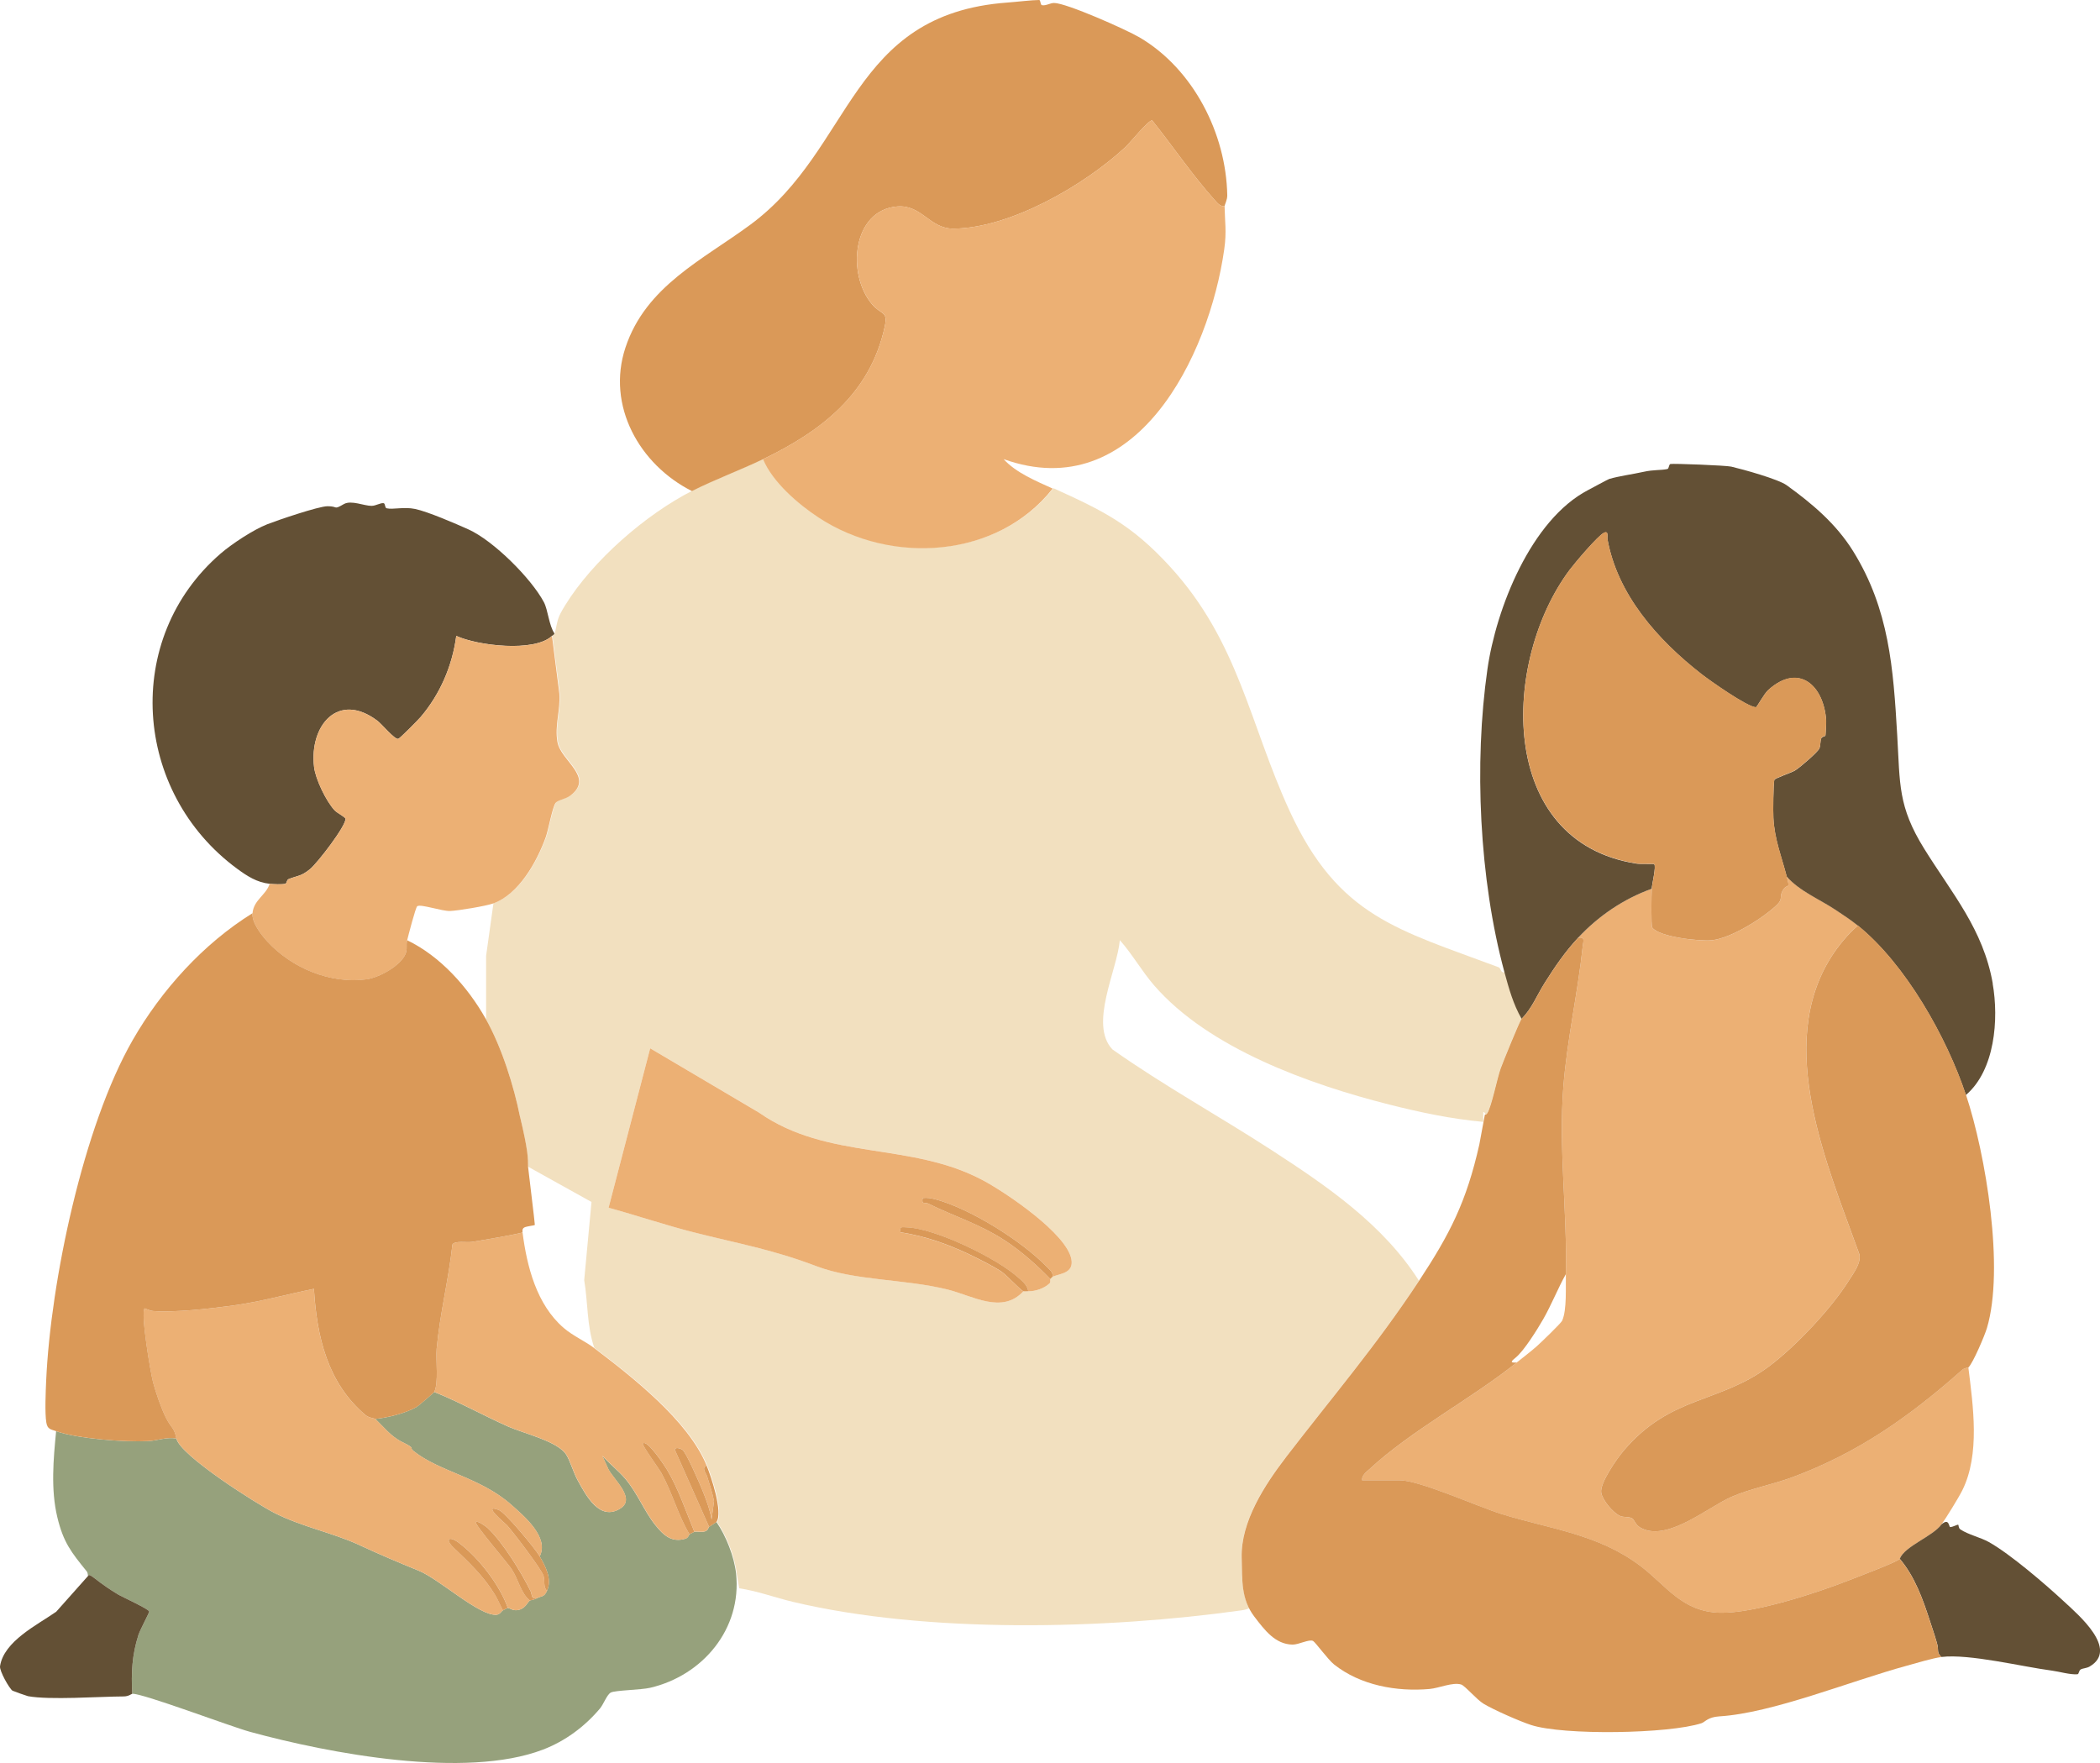 <?xml version="1.0" encoding="UTF-8"?>
<svg id="Vrstva_1" data-name="Vrstva 1" xmlns="http://www.w3.org/2000/svg" viewBox="0 0 501.24 420.85">
  <defs>
    <style>
      .cls-1 {
        fill: #96a17c;
      }

      .cls-2 {
        fill: #f2e0bf;
      }

      .cls-3 {
        fill: #635035;
      }

      .cls-4 {
        fill: none;
      }

      .cls-5 {
        fill: #da9958;
      }

      .cls-6 {
        fill: #ecb074;
      }
    </style>
  </defs>
  <path class="cls-6" d="M469.84,326.4c-.09.09-.95.11-1.46.57-12.5,11.08-24.75,19.78-40.58,25.66-4.67,1.73-10.23,2.78-14.62,4.72-5.64,2.49-15.51,10.93-21.7,7.28-1.2-.71-1.38-1.86-1.92-2.18-.79-.47-1.97-.17-2.92-.6-1.62-.73-4.13-3.68-4.46-5.54-.39-2.22,3.73-8.1,5.32-9.99,11.25-13.3,22.85-11.22,34.84-20.24,6.29-4.73,14.74-13.69,18.91-20.35,1.12-1.79,2.99-4.16,2.56-6.29-7.63-21.26-20.22-49.81-6.69-71.08,1.66-2.6,3.99-5.48,6.34-7.43-1.68-1.36-3.51-2.56-5.32-3.76-3.94-2.62-8.52-4.41-11.67-7.96.91,3.53.15,1.34-1,3.43-.77,1.38.11,1.96-1.31,3.33-3.33,3.21-10.95,7.99-15.55,8.48-2.8.3-12.67-.76-14.25-3.04-.3-.44-.18-7.9-.11-9.27-6.76,2.44-12.74,6.52-17.58,11.72,1.75-.31,1.23.84,1.11,1.97-1.17,11.12-3.74,22.31-4.62,33.48-1.18,14.99.94,29.79.59,44.83-.07,2.94.28,8.56-.89,11.13-.27.6-5.21,5.36-6.14,6.17-1.46,1.28-3.23,2.62-4.7,3.8-10.87,8.72-25.19,16.21-35.17,25.48-.76.7-1.88,1.48-1.75,2.65h9.08c4.61,0,18.73,6.35,24.18,8.04,11.69,3.63,23.11,4.76,33.25,12.46,6.08,4.62,9.83,10.85,18.83,11.11,8.03.23,23.11-4.69,30.83-7.73,1.88-.74,11.91-4.51,12.15-5.13,1.2-3.03,7.88-5.33,9.96-8.2,1.12-1.55,4.1-6.37,5-8.18,4.27-8.59,2.57-20.12,1.44-29.32Z"/>
  <g>
    <path class="cls-4" d="M234.69,281.76c-17.38-9.3-37.04-4.68-53.53-16.2l-25.96-15.34-9.93,38.05c6.76,1.86,13.42,4.12,20.22,5.85,10.85,2.76,18.73,4.06,29.39,8.11,9.24,3.51,21.09,3.03,31.34,5.58,5.92,1.47,12.95,5.94,18.04.42.25.08.81,0,1.17,0,1.77.02,3.86-.7,5.12-1.92.29-.28.06-.88.15-1.01.03-.04.55-.57.59-.59,1.74-.74,5.04-.79,4.45-4.12-1.1-6.15-15.56-15.9-21.05-18.84Z"/>
    <g>
      <path class="cls-4" d="M126.04,278.58c-.75-7.81-.38-4.27-1.91-11.95-1.09,2.95,1.03,8.73,1.91,11.95Z"/>
      <path class="cls-4" d="M234.69,281.76c-17.38-9.3-37.04-4.68-53.53-16.2l-25.96-15.34-9.93,38.05c6.76,1.86,13.42,4.12,20.22,5.85,10.85,2.76,18.73,4.06,29.39,8.11,9.24,3.51,21.09,3.03,31.34,5.58,5.92,1.47,12.95,5.94,18.04.42.25.08.81,0,1.17,0,1.77.02,3.86-.7,5.12-1.92.29-.28.06-.88.15-1.01.03-.04.55-.57.59-.59,1.74-.74,5.04-.79,4.45-4.12-1.1-6.15-15.56-15.9-21.05-18.84Z"/>
      <path class="cls-2" d="M306.96,347.79c11.03-14.36,21.52-26.58,31.63-41.91.03-.05.06-.1.1-.15-8.56-13.46-21.94-22.59-35.1-31.14-12.57-8.16-25.79-15.42-38.06-24.08-5.67-5.94,1.14-18.92,1.76-26.09,3,3.38,5.24,7.41,8.21,10.83,13.04,15.03,37.08,23.6,56.02,28.4,7.39,1.87,14.94,3.47,22.52,4.15v-2.36c.34.01.5.53.58.58.15-.03.26-.14.36-.29,1.06-1.61,2.35-8.37,3.25-10.82.55-1.5,4.52-11.28,4.96-11.74.05-.05.09-.11.14-.16-1.96-3.46-2.99-7.19-4.02-10.98-1.21.39-1.01-.92-1.61-1.14-24.02-9-38.24-11.99-49.9-37.34-9.54-20.74-12.13-40.36-28.5-58.26-9.15-10.01-15.94-13.35-27.86-18.75-13.21,16.74-38.59,18.3-55.88,6.93-4.94-3.25-11.02-8.48-13.29-13.96-5.46,2.62-11.71,4.93-17,7.62-11.16,5.67-23.8,16.68-30.38,27.36-1.93,3.14-1.7,3.34-2.45,6.64-.08.34-.41.42-.59.59l1.76,13.77c.3,3.96-1.17,7.62-.45,11.59.82,4.51,8.88,8.31,3.1,12.75-1.11.86-2.97,1.06-3.53,1.75-.75.92-1.74,6.45-2.36,8.19-2.08,5.79-6.41,13.68-12.59,15.84l-1.76,12.6v14.95s-.03.07-.05.11c3.83,6.83,6.71,16.07,8.15,23.33,1.86,7.74,1.9,9.84,1.91,11.79.04.06.08.11.12.17l15.03,8.36-1.74,18.67c.91,5.38.61,10.87,2.4,16.12,9.12,6.93,22.57,17.37,26.97,28.14,1.09,2.66,3.98,11.24,2.34,13.48,2.3,3.3,4.26,8.33,4.69,12.31l.6,3.5c4.39.65,8.56,2.23,12.87,3.25,32.01,7.6,74.56,6.56,107.04,2.01.72-.1,1.32-.27,1.81-.49-1.89-3.65-1.67-7.55-1.8-12.09-.25-8.67,5.57-17.5,10.6-24.06ZM251.28,304.72s-.56.55-.59.59c-.09.13.14.72-.15,1.01-1.27,1.22-3.35,1.94-5.12,1.92-.36,0-.92.08-1.17,0-5.09,5.52-12.11,1.05-18.04-.42-10.25-2.55-22.1-2.07-31.34-5.58-10.66-4.05-18.54-5.35-29.39-8.11-6.8-1.73-13.46-3.99-20.22-5.85l9.93-38.05,25.96,15.34c16.49,11.52,36.15,6.89,53.53,16.2,5.48,2.94,19.95,12.69,21.05,18.84.59,3.33-2.71,3.38-4.45,4.12Z"/>
      <path class="cls-2" d="M358.23,254.93c-.9,2.44-2.2,9.21-3.25,10.82-.1.16-.21.26-.36.29,0,0,0,.01.01.01.27.04.43-.08.57-.3,1.06-1.61,2.35-8.38,3.25-10.82.55-1.5,4.52-11.29,4.97-11.74-.03-.05-.05-.1-.08-.15-.05.05-.09.11-.14.16-.44.46-4.41,10.24-4.96,11.74Z"/>
    </g>
  </g>
  <path class="cls-1" d="M164.56,366.24c.36-.16,1.11-.57,1.17-.59.64-.16,1.65.17,2.54-.1.79-.24.79-.93.97-1.07.47-.36,1.7-1.09,1.76-1.17,2.3,3.3,4.26,8.32,4.69,12.3,1.41,13.22-7.96,24.34-20.48,27.27-2.25.53-8.34.59-9.41,1.14-.93.47-1.72,2.77-2.61,3.83-3.67,4.34-8.29,7.77-13.63,9.81-18.46,7.04-50.9.94-69.88-4.26-4.72-1.29-25.66-9.24-28.12-9.08-.25-5.01-.04-9.27,1.48-14.04.38-1.18,2.6-5.29,2.57-5.59-.04-.6-6.35-3.43-7.53-4.14-1.77-1.07-3.85-2.5-5.47-3.78-1.77-1.4-1.5-.5-1.6-.57-.05-.03.01-.71-.32-1.12-3.7-4.56-5.57-6.91-7.01-12.93-1.58-6.58-.94-13.84-.28-20.52,5.16,1.82,16.46,2.66,22,2.37,2.19-.12,4.38-1.02,6.71-.61.83,4.01,19.26,15.68,23.5,17.81,6.59,3.3,13.84,4.7,20,7.54,5.24,2.42,8.94,4,14.32,6.19,4.96,2.02,14.53,10.9,18.59,10.52.86-.08,1.16-.87,1.51-1.04s1.11-.59,1.17-.59c.47,0,1.18.76,2.49.5,1.78-.36,2.24-1.95,2.78-2.26.18-.1.96-.14,1.76-.59,1-.55,1.61-.13,2.34-1.76,1.25-2.77-.36-5.8-1.76-8.2,2.3-4.51-3.61-9.51-6.75-12.29-7.43-6.59-17.09-7.85-23.36-12.85-1.18-.94.73-.46-2.66-2.12-2.87-1.41-4.56-3.79-6.49-5.54,2.99-.29,7.18-1.35,9.79-2.81.55-.31,4.14-3.39,4.27-3.64,6.06,2.43,11.8,5.66,17.77,8.31,3.66,1.62,11.84,3.5,13.79,6.71.98,1.6,1.67,4.18,2.71,6.08,2.05,3.76,5.3,9.87,10.24,6.69,3.68-2.37-1.66-6.89-2.91-9.33l-1.46-3.22c1.72,1.91,3.93,3.61,5.56,5.57,2.9,3.47,4.47,7.7,7.14,11.02,1.88,2.33,3.82,4.21,7.14,3.21.72-.22.88-1.02.96-1.06Z"/>
  <path class="cls-3" d="M475.64,234.75c-2.28-12.94-9.7-21.42-16.36-32.15-6.28-10.13-5.75-15.33-6.44-27.08-.93-15.97-1.9-30.06-10.53-43.96-4.07-6.55-9.82-11.38-15.87-15.74-2.01-1.45-10.37-3.77-13.2-4.43-1.27-.3-13.8-.78-14.52-.63-.44.1-.31,1.1-.75,1.2-1.54.34-3.23.12-5.68.67-2.46.55-5.94,1.03-8.17,1.69-.28.08-4.2,2.21-5.06,2.66-13.69,7.14-21.97,28.37-24.03,42.75-3.22,22.45-1.97,50.15,4.06,72.34,1.05,3.85,2.09,7.64,4.1,11.13,2.55-2.61,3.51-5.42,5.61-8.74,2.43-3.84,4.77-7.26,7.86-10.59,4.84-5.2,10.82-9.28,17.58-11.72.06-1.15,1.12-5.34.59-5.86-.15-.15-3.22.02-4.25-.14-33.47-5.23-32.15-48.47-15.92-70.12,1.27-1.69,6.68-8.09,8.16-8.83,1.21-.61.76.98.85,1.48,2.36,13.23,11.94,24.02,22.34,32.16,2.07,1.62,11.07,7.96,13.09,8,.25,0,1.92-3.19,2.97-4.13,7.29-6.57,13.27-1.05,13.81,7.33.02.38-.12,3.35-.17,3.52-.1.3-.79.19-1.01.71-.26.64-.13,1.59-.44,2.38-.36.9-4.8,4.69-5.85,5.3-.99.57-4.82,1.83-4.91,2.23-.25,1.07-.3,7.53-.22,9.07.25,5.09,1.95,9.25,3.18,13.99,3.15,3.55,7.73,5.34,11.67,7.96,1.81,1.2,3.64,2.4,5.32,3.76,11.38,9.2,21.22,26.69,25.78,40.43,6.94-5.92,7.89-18.08,6.39-26.61Z"/>
  <path class="cls-5" d="M165.15,117.22c-12.48-6.27-20.47-20.37-15.86-34.26,4.87-14.69,18.48-20.95,29.87-29.37C203.73,35.42,202.7,3.37,240.44.61,242.55.46,246.32,0,248.03,0c.38,0,.25,1.16.68,1.24.93.18,1.96-.53,2.87-.53,2.89-.02,17.22,6.34,20.4,8.21,12.87,7.57,20.69,23,20.95,37.7.02,1.11-.64,2.26-.64,2.63-1.14,0-1.66-.72-2.34-1.47-5.37-5.98-9.94-12.78-14.95-19.04-1,0-5.12,5.21-6.45,6.44-9.74,9.04-27.44,19.32-41,19.4-5.66.03-7.53-5.76-13.4-5.29-10.73.86-12.13,16.24-5.94,23.41,2.22,2.57,3.79,1.46,2.96,5.3-3.46,16.03-15.27,25-29.03,31.61-5.45,2.62-11.71,4.93-16.99,7.62Z"/>
  <path class="cls-6" d="M182.14,109.6c13.75-6.62,25.56-15.59,29.03-31.61.83-3.84-.74-2.72-2.96-5.3-6.19-7.17-4.79-22.55,5.94-23.41,5.88-.47,7.74,5.32,13.4,5.29,13.56-.08,31.26-10.36,41-19.4,1.33-1.24,5.45-6.44,6.45-6.44,5.02,6.26,9.58,13.07,14.95,19.04.67.75,1.2,1.48,2.34,1.47.07,3.74.51,6.04-.07,10.19-3.6,25.61-21.14,61.45-52.67,50.17,2.93,3.24,7.76,5.23,11.72,7.03-13.21,16.73-38.57,18.29-55.85,6.93-4.94-3.25-11.01-8.47-13.29-13.96Z"/>
  <path class="cls-5" d="M469.25,261.36c-4.56-13.74-14.4-31.23-25.78-40.43-2.34,1.96-4.68,4.83-6.34,7.43-13.53,21.26-.94,49.82,6.69,71.08.42,2.13-1.44,4.5-2.56,6.29-4.17,6.65-12.62,15.62-18.91,20.35-11.99,9.02-23.59,6.94-34.84,20.24-1.59,1.88-5.71,7.76-5.32,9.99.33,1.87,2.85,4.81,4.46,5.54.95.43,2.13.12,2.92.6.54.32.72,1.48,1.92,2.18,6.2,3.65,16.07-4.79,21.7-7.28,4.39-1.94,9.95-2.99,14.62-4.72,15.84-5.88,28.08-14.58,40.58-25.66.51-.45,1.37-.48,1.46-.57,1.11-1.1,3.86-7.57,4.4-9.37,4.23-14.2-.25-41.39-4.99-55.67Z"/>
  <path class="cls-3" d="M64.37,210.97c-3.06-.33-5.39-1.85-7.8-3.62-24.83-18.29-27.39-54.92-3.92-75.2,2.72-2.35,7.85-5.72,11.15-7.01,2.54-.99,12.21-4.28,14.35-4.3,2.68-.02,1.33.98,3.94-.52,1.74-.99,4.83.45,6.6.43,1.01,0,2.08-.74,2.87-.64.41.05.27,1.12.72,1.22,1.52.36,4.1-.4,6.79.16,2.99.62,9.65,3.49,12.71,4.87,6.02,2.7,15.06,11.76,18.04,17.39.97,1.82,1.21,5.59,2.52,7.45-.08.34-.41.42-.59.59-4.2,3.95-17.71,2.36-22.85,0-.93,7.11-3.85,13.89-8.49,19.35-.62.73-4.99,5.15-5.36,5.23-.87.19-3.92-3.53-4.96-4.31-9.37-7.09-16.3,1.09-15.13,11.03.35,2.93,2.88,8.16,4.9,10.34.59.63,2.57,1.62,2.6,2.01.14,1.71-6.71,10.58-8.45,12.01-2.15,1.77-2.99,1.55-5.12,2.39-.52.21-.4,1.03-.82,1.13-.8.18-2.79.11-3.71,0Z"/>
  <path class="cls-6" d="M131.75,151.79l1.76,13.77c.3,3.96-1.17,7.61-.45,11.59.82,4.51,8.87,8.31,3.1,12.75-1.11.86-2.97,1.06-3.53,1.75-.75.92-1.74,6.44-2.36,8.18-2.08,5.79-6.41,13.67-12.58,15.84-1.76.62-8.28,1.71-10.24,1.79s-7.04-1.72-7.86-1.14c-.4.29-2.11,6.95-2.41,8.14-.32,1.27.15,2.05-.43,3.36-1.25,2.82-6.31,5.57-9.28,5.97-8.68,1.15-17.85-2.71-23.67-9.05-1.49-1.62-3.72-4.51-3.53-6.73.28-3.2,3.2-4.3,4.1-7.03.92.1,2.91.18,3.71,0,.43-.1.3-.93.82-1.13,2.13-.84,2.97-.62,5.12-2.39,1.74-1.43,8.59-10.3,8.45-12.01-.03-.39-2.02-1.38-2.6-2.01-2.01-2.17-4.55-7.41-4.9-10.34-1.18-9.93,5.75-18.12,15.13-11.03,1.04.78,4.09,4.5,4.96,4.31.37-.08,4.73-4.5,5.36-5.23,4.64-5.45,7.56-12.24,8.49-19.35,5.13,2.36,18.65,3.95,22.85,0Z"/>
  <path class="cls-3" d="M492.7,382.34c-4.47-4.15-12.84-11.35-17.98-14.24-1.97-1.11-4.93-1.76-6.82-3.03-.45-.3-.4-1.04-.48-1.09-.2-.12-1.26.52-1.93.55-.34.02-.21-2.31-2.09-.64-2.08,2.87-8.76,5.17-9.96,8.2,3.61,4.27,5.48,9.55,7.19,14.79.57,1.75,1.8,5.33,1.9,6.29.11,1.04-.12,1.45.87,2.36,6.72-.79,19.18,2.32,26.43,3.27,1.63.21,4.31,1,6.01.86.41-.03.32-.9.81-1.16.57-.3,1.41-.27,2.12-.69,6.99-4.1-2.66-12.3-6.06-15.46Z"/>
  <path class="cls-3" d="M21.01,376.2c.11.06-.17-.83,1.6.57,1.62,1.28,3.7,2.72,5.47,3.78,1.17.71,7.48,3.54,7.53,4.14.02.31-2.2,4.41-2.57,5.59-1.53,4.78-1.74,9.04-1.48,14.04-.12,0-.86.62-1.99.63-5.97.03-17.69.9-22.89-.06-.26-.05-3.52-1.2-3.68-1.3-.77-.49-3.16-4.73-2.99-5.86.91-5.99,8.93-9.86,13.41-13l7.59-8.53Z"/>
  <path class="cls-6" d="M251.28,304.72c.02-1.14-.77-1.65-1.45-2.35-5.97-6.17-18.37-13.94-26.66-16.11-1-.26-1.9-.41-2.94-.28-.33,1.71.51.93,1.29,1.31,6.44,3.17,12.29,4.83,18.58,8.99,3.82,2.52,7.41,5.75,10.59,9.03-.09.13.14.72-.15,1.01-1.27,1.22-3.35,1.94-5.12,1.92-.15-1.51-1.6-2.58-2.65-3.5-5.15-4.51-19.58-11.52-26.34-11.75-1.27-.04-1.71-.28-1.48,1.19,6.21.92,12.21,3.15,17.8,5.94,1.86.93,4.79,2.41,6.42,3.54,1.1.76,4.5,4.4,5.08,4.59-5.09,5.52-12.11,1.05-18.04-.42-10.25-2.55-22.1-2.07-31.34-5.58-10.66-4.05-18.54-5.35-29.39-8.11-6.8-1.73-13.46-3.99-20.22-5.85l9.93-38.05,25.96,15.34c16.49,11.52,36.15,6.89,53.53,16.2,5.48,2.94,19.95,12.69,21.05,18.84.59,3.33-2.71,3.38-4.45,4.12Z"/>
  <path class="cls-6" d="M124.72,294.17c1.05,8.17,3.36,17.25,9.83,22.82,2.17,1.87,5.12,3.17,7.16,4.72,9.12,6.92,22.56,17.37,26.95,28.12-1.31.58-.13,1.81.1,2.54.61,1.96,1.28,3.92,1.67,5.95l-.59,4.4c-.39-2.43-1.39-5.07-2.33-7.34-.67-1.62-3.78-8.84-4.69-9.37-.44-.26-1.59-.64-1.77,0l8.2,18.46c-.19.14-.19.83-.97,1.07-.89.27-1.9-.06-2.54.1-2.03-4.88-3.81-10.31-6.54-14.84-.5-.83-4.69-7.27-5.76-6.24-.32.3,3.89,6.09,4.41,7.02,2.61,4.71,3.99,10.08,6.73,14.66-.08.04-.24.84-.96,1.06-3.32,1-5.26-.88-7.14-3.21-2.67-3.32-4.24-7.55-7.14-11.02-1.63-1.96-3.83-3.66-5.56-5.57l1.46,3.22c1.25,2.44,6.59,6.97,2.91,9.33-4.93,3.17-8.18-2.93-10.24-6.69-1.04-1.9-1.73-4.48-2.71-6.08-1.95-3.21-10.13-5.09-13.79-6.71-5.97-2.65-11.7-5.87-17.77-8.31,1.11-2.08.35-7.65.58-10.26.76-8.35,2.87-16.6,3.77-24.94.62-.96,3.37-.41,4.66-.61,1.54-.23,11.57-1.94,12.07-2.28Z"/>
  <path class="cls-5" d="M251.28,304.72s-.56.55-.59.59c-3.18-3.29-6.78-6.51-10.59-9.03-6.29-4.15-12.14-5.81-18.58-8.99-.78-.39-1.62.39-1.29-1.31,1.04-.13,1.93.02,2.94.28,8.29,2.17,20.69,9.94,26.66,16.11.69.71,1.48,1.22,1.45,2.35Z"/>
  <path class="cls-5" d="M245.42,308.23c-.36,0-.92.08-1.17,0-.58-.19-3.98-3.82-5.08-4.59-1.63-1.13-4.56-2.61-6.42-3.54-5.59-2.79-11.59-5.02-17.8-5.94-.23-1.47.21-1.23,1.48-1.19,6.76.23,21.19,7.24,26.34,11.75,1.05.92,2.5,2,2.65,3.5Z"/>
  <path class="cls-5" d="M169.25,364.48l-8.2-18.46c.18-.65,1.33-.26,1.77,0,.91.53,4.02,7.75,4.69,9.37.94,2.27,1.94,4.91,2.33,7.34l.59-4.4c-.39-2.02-1.06-3.98-1.67-5.95-.23-.73-1.41-1.97-.1-2.54,1.09,2.66,3.98,11.24,2.34,13.48-.06.09-1.29.81-1.76,1.17Z"/>
  <path class="cls-5" d="M390.59,206.13c1.03.16,4.1,0,4.25.14.53.53-.53,4.71-.59,5.86-.07,1.36-.19,8.82.11,9.27,1.58,2.29,11.45,3.34,14.25,3.04,4.6-.49,12.22-5.27,15.55-8.48,1.42-1.37.54-1.95,1.31-3.33,1.16-2.08,1.92.11,1-3.43-1.22-4.74-2.92-8.91-3.18-13.99-.08-1.54-.03-8,.22-9.07.09-.4,3.92-1.66,4.91-2.23,1.05-.61,5.49-4.41,5.85-5.3.31-.79.18-1.74.44-2.38.21-.52.9-.41,1.01-.71.06-.17.2-3.14.17-3.52-.54-8.38-6.52-13.9-13.81-7.33-1.04.94-2.71,4.14-2.97,4.13-2.03-.04-11.02-6.38-13.09-8-10.41-8.14-19.99-18.92-22.34-32.16-.09-.5.36-2.08-.85-1.48-1.48.75-6.89,7.14-8.16,8.83-16.23,21.65-17.55,64.89,15.92,70.12Z"/>
  <path class="cls-6" d="M42.1,343.39c-.56-2.71-1.22-2.46-2.45-4.87-1.15-2.24-2.48-6.13-3.13-8.59s-2.98-16.48-2.03-17.59c.07-.08,1.26.55,2.03.61,5.26.38,13.34-.54,18.71-1.26,6.66-.89,13.19-2.71,19.69-4.04.7,11.44,3.23,22.49,12.34,30.16.76.64,2.18.78,2.31.9,1.92,1.76,3.62,4.13,6.49,5.54,3.39,1.67,1.48,1.18,2.66,2.12,6.27,5,15.93,6.26,23.36,12.85,3.14,2.79,9.05,7.78,6.75,12.29-1.07-1.83-8.2-10.46-9.75-11.05-4.35-1.67,1.74,3.41,1.94,3.63,1.52,1.69,8.22,10.47,8.72,12.08.37,1.19-.12,2.78.85,3.55-.74,1.63-1.35,1.21-2.34,1.76-1.56.33-1.16-.77-1.58-1.62-2.21-4.53-6.68-11.79-10.34-15.18-.39-.36-2.33-1.73-2.73-1.37-.53.49,8.1,10.33,8.69,11.52,1.46,2.26,2.05,5.52,4.2,7.23-.55.31-1,1.9-2.78,2.26-1.31.26-2.03-.5-2.49-.5-2-5.6-6.98-11.98-11.7-15.55-2.3-1.74-3.4-.88-1.21,1.21,3.65,3.49,7.16,6.79,9.86,11.23.72,1.18,1.23,2.49,1.87,3.7-.36.17-.66.96-1.51,1.04-4.07.38-13.63-8.5-18.59-10.52-5.38-2.19-9.08-3.77-14.32-6.19-6.16-2.84-13.41-4.24-20-7.54-4.25-2.13-22.68-13.8-23.5-17.81Z"/>
  <path class="cls-5" d="M165.74,365.65c-.06.02-.81.43-1.17.59-2.74-4.58-4.12-9.95-6.73-14.66-.51-.92-4.73-6.71-4.41-7.02,1.07-1.02,5.26,5.41,5.76,6.24,2.73,4.53,4.51,9.96,6.54,14.84Z"/>
  <path class="cls-5" d="M126.48,382.06c-2.15-1.71-2.74-4.97-4.2-7.23-.59-1.19-9.22-11.03-8.69-11.52.4-.36,2.34,1.01,2.73,1.37,3.66,3.39,8.12,10.65,10.34,15.18.41.85.01,1.95,1.58,1.62-.8.44-1.58.49-1.76.59Z"/>
  <path class="cls-5" d="M128.82,371.51c1.4,2.41,3.01,5.43,1.76,8.2-.96-.77-.48-2.36-.85-3.55-.5-1.61-7.21-10.39-8.72-12.08-.2-.22-6.29-5.3-1.94-3.63,1.54.59,8.68,9.22,9.75,11.05Z"/>
  <path class="cls-5" d="M121.2,383.82c-.07,0-.8.41-1.17.59-.65-1.21-1.16-2.52-1.87-3.7-2.7-4.45-6.21-7.74-9.86-11.23-2.19-2.09-1.1-2.95,1.21-1.21,4.72,3.57,9.7,9.95,11.7,15.55Z"/>
  <path class="cls-5" d="M124.13,266.63c-1.45-7.29-4.35-16.6-8.2-23.44-4.27-7.58-10.83-14.94-18.75-18.75-.32,1.27.15,2.05-.43,3.36-1.25,2.82-6.31,5.57-9.28,5.97-8.68,1.15-17.85-2.71-23.67-9.05-1.49-1.62-3.72-4.51-3.53-6.73-11.74,7.28-21.74,18.34-28.6,30.29-11.8,20.55-19.59,57.63-20.65,81.31-.11,2.56-.35,7.69.04,9.98.28,1.67,1.1,1.62,2.34,2.06,5.16,1.82,16.46,2.66,22,2.37,2.19-.12,4.38-1.02,6.71-.61-.56-2.71-1.22-2.46-2.45-4.87-1.15-2.24-2.48-6.13-3.13-8.59-.63-2.4-2.98-16.48-2.03-17.59.07-.08,1.26.55,2.03.61,5.26.38,13.34-.54,18.71-1.26,6.66-.89,13.19-2.71,19.69-4.04.7,11.44,3.23,22.49,12.34,30.16.76.64,2.18.78,2.31.9,2.99-.29,7.18-1.35,9.79-2.81.55-.31,4.14-3.39,4.27-3.64,1.11-2.08.35-7.65.58-10.26.76-8.35,2.87-16.6,3.77-24.94.62-.96,3.37-.41,4.66-.61,1.54-.23,11.57-1.94,12.07-2.28.05-.03-.23-.81.42-1.16.58-.31,2.35-.45,2.52-.61.06-.05-1.57-13.33-1.61-13.82,0-2,0-4-1.91-11.95Z"/>
  <path class="cls-5" d="M376.67,223.86c1.75-.31,1.23.84,1.11,1.97-1.17,11.12-3.74,22.31-4.62,33.48-1.18,14.99.94,29.79.59,44.83-1.94,3.48-3.41,7.26-5.39,10.73-1.42,2.48-4.62,7.61-6.59,9.2-.94.76-1.6,1.34.26,1.16-10.87,8.72-25.19,16.21-35.17,25.48-.76.7-1.88,1.48-1.75,2.65h9.08c4.61,0,18.73,6.35,24.18,8.04,11.69,3.63,23.11,4.76,33.25,12.46,6.08,4.62,9.83,10.85,18.83,11.11,8.03.23,23.11-4.69,30.83-7.73,1.88-.74,11.91-4.51,12.15-5.13,3.61,4.27,5.48,9.55,7.19,14.79.57,1.75,1.8,5.33,1.9,6.29.11,1.04-.12,1.45.87,2.36-1.98.23-6.05,1.46-8.2,2.05-13.77,3.76-32.09,11.32-44.81,12.11-2.77.17-3.42,1.36-4.24,1.63-7.81,2.55-32.95,2.95-40.7.43-2.73-.89-8.89-3.6-11.33-5.07-1.68-1.01-4.45-4.33-5.37-4.6-2.01-.6-5.28.87-7.5,1.07-7.88.7-16.55-.86-22.84-5.87-1.41-1.12-4.46-5.32-4.99-5.59-.94-.49-3.42.9-4.92.87-4.1-.08-6.62-3.43-9.1-6.68-3.21-4.22-2.87-8.68-3.02-14.03-.25-8.67,5.57-17.5,10.6-24.06,11.03-14.36,21.52-26.58,31.63-41.91,7.51-11.39,11.41-19.01,14.49-32.68l1.33-7.16c.27.04.43-.08.57-.3,1.06-1.61,2.35-8.37,3.25-10.82.55-1.5,4.52-11.28,4.96-11.74,2.55-2.61,3.51-5.42,5.61-8.74,2.43-3.84,4.77-7.26,7.86-10.59Z"/>
</svg>